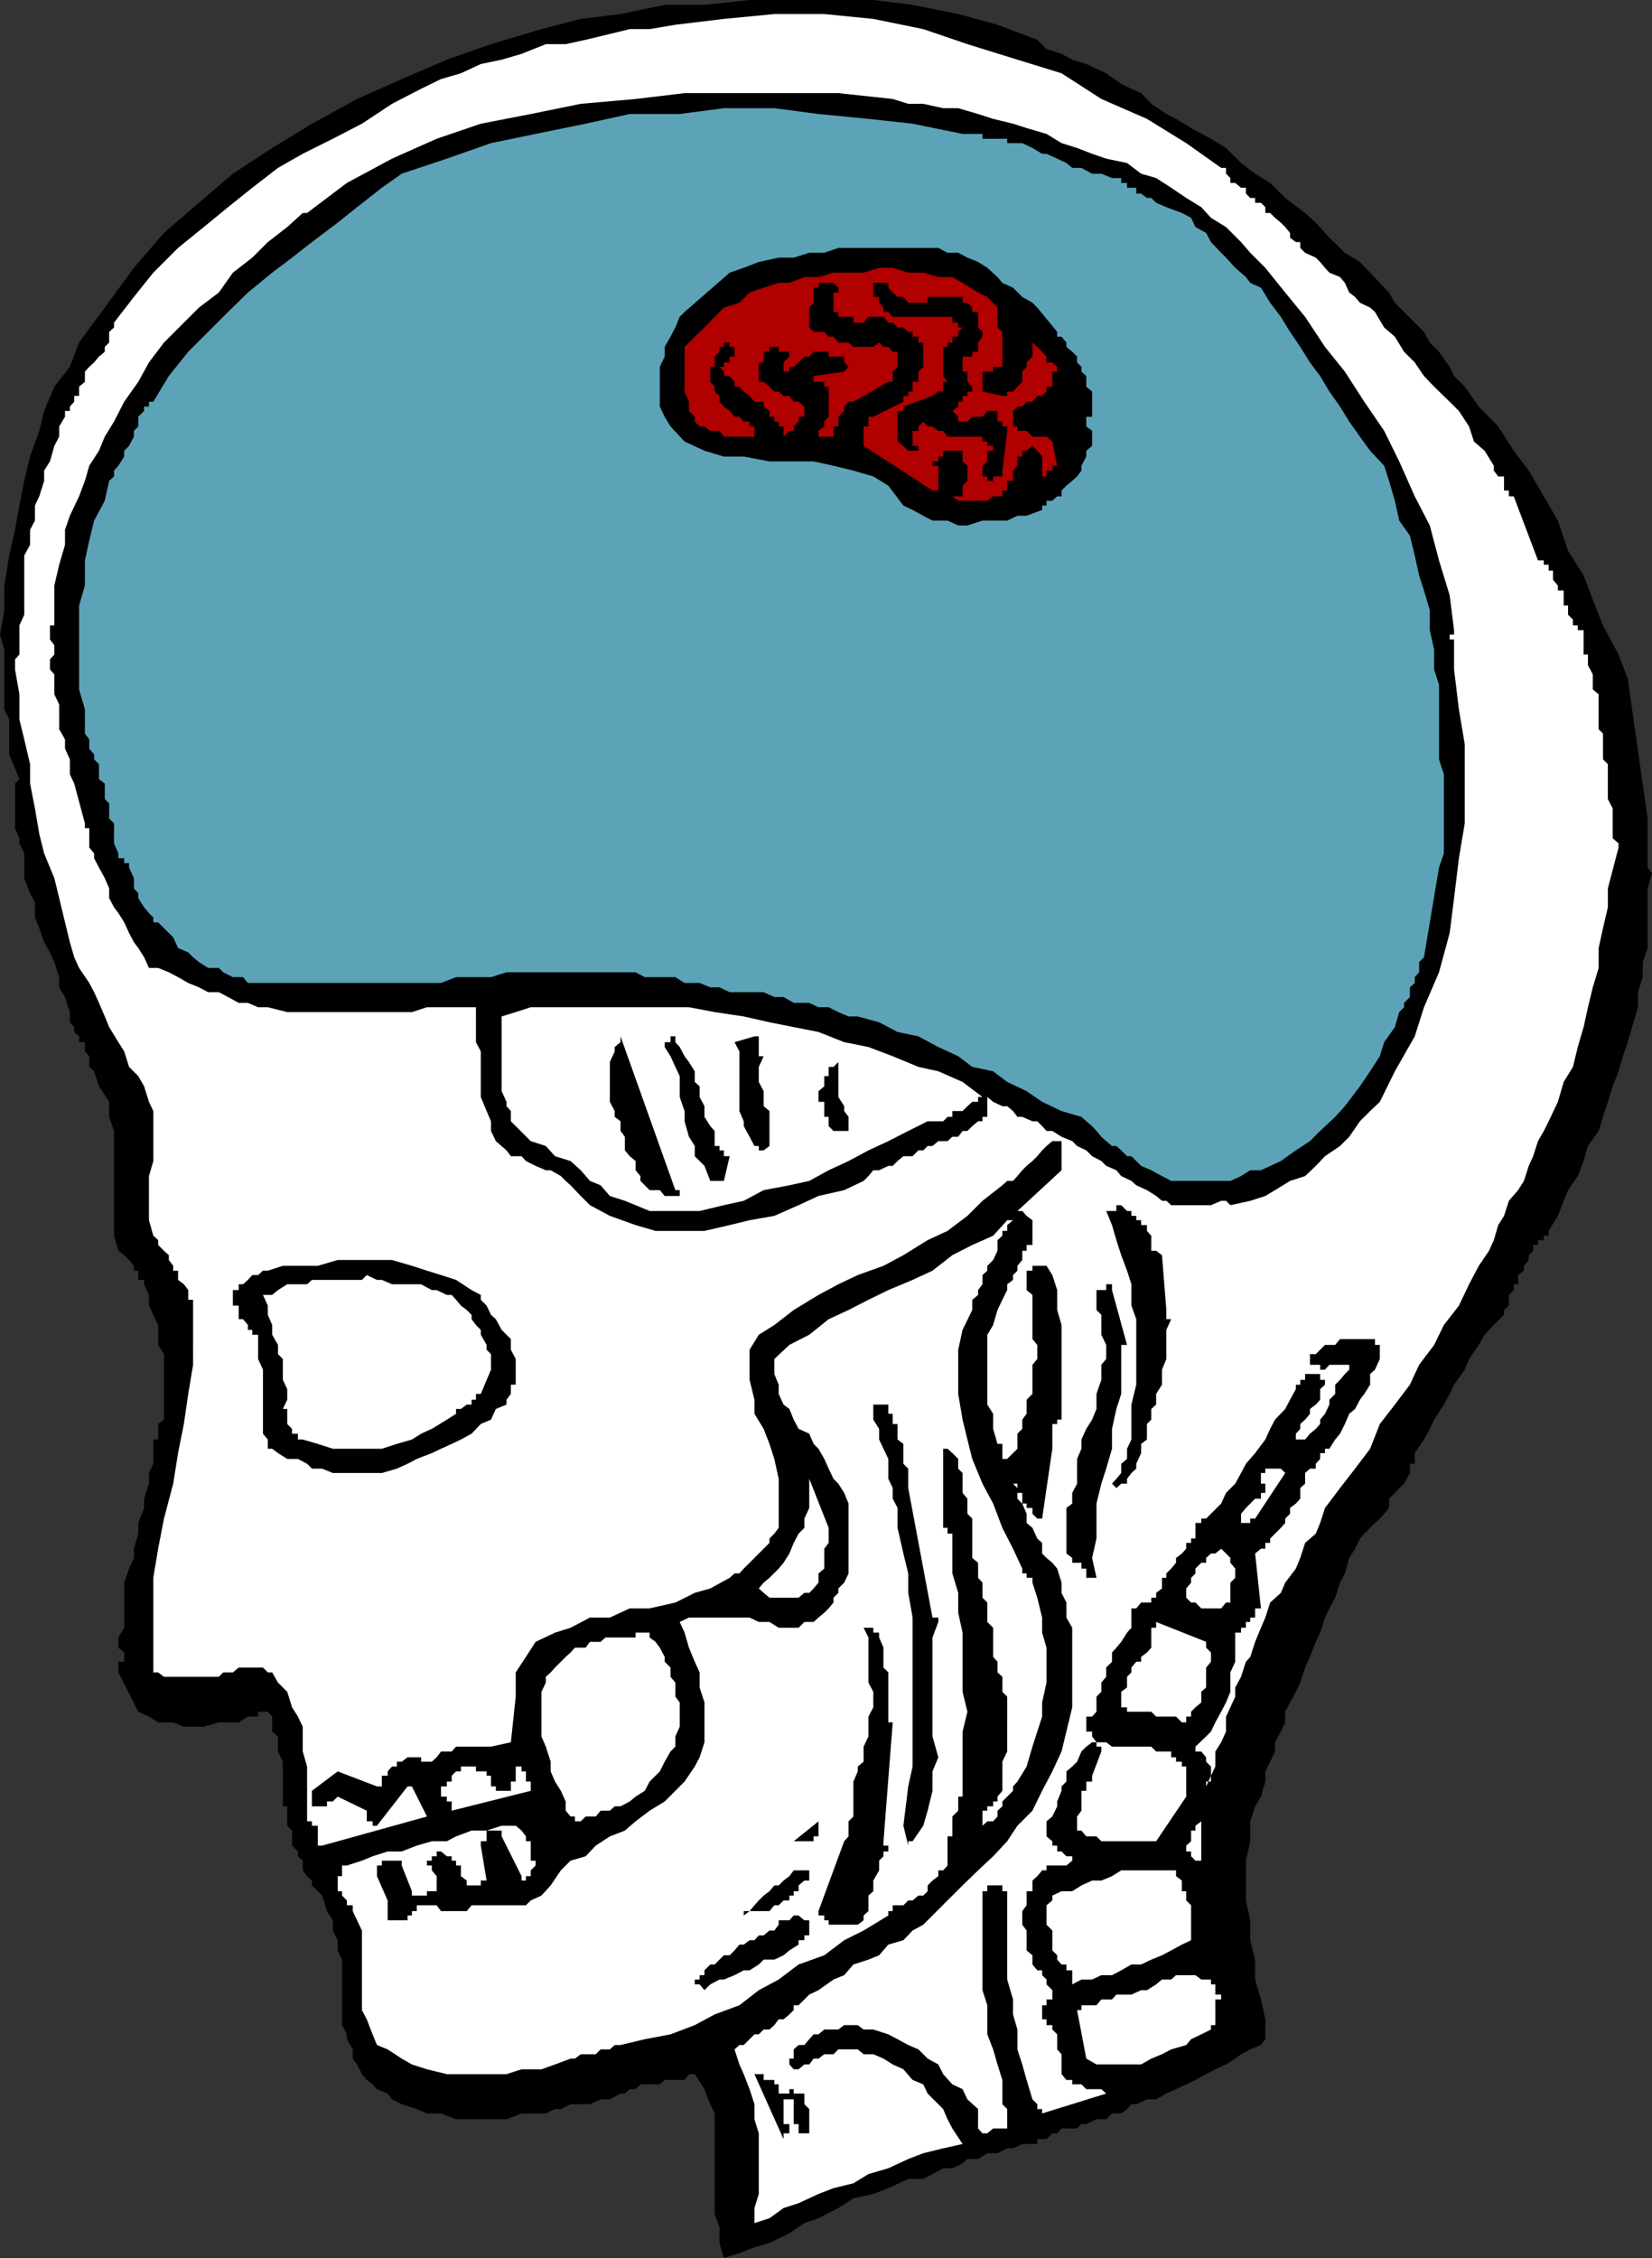 <svg xmlns="http://www.w3.org/2000/svg" width="340.5" height="465.398"><rect width="100%" height="100%" fill="#333333" stroke="none"/><path d="m339.598 168.7-4.098-28.802-1.902-5-3.2-6-2.101-5.296-1.899-5-3.199-5.102-2.101-6.2-2.899-5-3.101-5.3L312 92.898l-3.203-5-4-4.097-2.899-4.102L299.7 77.5l-.902-1.898-2.2-3.102-1.898-1.898-1.199-2.204-1.902-1.898-2.2-2.2-1.898-1.902-1.203-2.097-1.899-2-2-2.102L280.297 54l-3.098-1.898L274 49l-2.8-3.102-2.2-2-4.102-3.097-3.101-3.102-3.098-1.898-2.902-2.2-3.098-3.101-3.101-1.898-4.098-2.204-3.102-1.898-2-1-3.101-2.102-2.098-2.199-2-.898-2.101-1L228 15.1l-2-.902-2.102-1L221 12.3l-2.203-1.2-3.098-1-1.902-1.902-8.2-3.097-8.097-2.204L188.098 1 180 0h-25.5l-9.3 1H137l-9.102 1.898-8.199 1L111.598 6l-10.399 3.102-9.101 3.199-9.301 4-9.2 4.097-9.3 5.102-8.2 5L48 35.8l-7 6-7.203 6.2-6.2 7.2-6 8.198-5.3 7.204-1.899 5-3.199 4.097-2.101 5-1 4.102-1.899 5.3-1.199 5-1 5.098-.902 5-1.2 5.301-1 6.2v5.1l-.898 5 .898 3.098V146.2l1 2.102v7.199l1.2 2.898.902 2.204-.902.898v9.2L4 172.8v1l1 2.098V181l1.2 3.102 1 1.898v3.102l.898 2.199 1 2.898 1.199 2.102.902 2 1 3.097v2.102l1.2 2 1 3.102v2.097l.898 1v1l1 .903v1.199H17.5v1.898l.898 1v2.2l1 .902 1 3.097 2.102 3.204v3.097l1 2.903v21.597l.898 3.102 1.2.898 1 1 1 1.2v1h.902v1.902h1.2v.898l1 2.2v2.203l.898 1.898 1 2.102v4.097l1.199 1.903v13.5l-1.2.898v3.2h-1v5l-.898 1.902v2.199l-1 3.097v1.903l-1.199 3.097v2.204l-.902 3.097v1.903l-1 2.199-1 2.898v9.301l-1.2 2v2.102l1.2 1v1.898h-1.2v2.2l4.102 8.1 2.2 1 1.898 1.2h3.101l2.2.898H42l3.098-.898h4.101l1.899-1.2h2.101v-1h2l.899 1v3.098l1.199 1V361l1 2.102v9.199h.902v4l1 1v3.097l1.2 1.204v1l1 .898v2l.898 1.2 1 .902v1L65.5 389.8l.898.898 1 3.2 1.2 1.902v2.097l1 2V402l.902 1.898v13.5l1 1.903v1l1.2 2.097v1.903l.898 1.199 1 2 1 1.2 1.199.902.902 1 2.2.898.898 1.2 2 1 3.101 1 2.102.902h2.898L94 436.8h10.398l3.102-1.2h5l1.898-.902h1.2l2-1h4l2.199-1h1.902l2.2-1.199h.898l1-.898H131l1-1h4l1-.903h4.098L142 427.5h1.2l2 3.102 1.198 3.097.899 1.903V456.3l1 2.8v3.2l.902 3.097 3.2-1 3.101-1.199 3.098-.898 4.101-2 3.098-2.102 2.902-1 4.098-2.097 3.101-2 4.102-.903 3.098-1.199 4.101-1.898h3.098l1.902-1 2.2-1.204h1.898l2.101-1 1-.898h2.2l1.902-1.2h2.098l2-1h1.199l1.902-.902h3.098v-1h1.902l1.2-1.199h1l.898-1H222l.898-.898h1l2.102-1h2l1.2-1.2h1.898l1.199-.902.902-1h1l2.2-1h1.898l2.101-1.199 2-.898 2.102-1 1.898-.903 2.2-1.199 1.902-1 2.2-1 1.898-1.2 1.199-.902 1.902-1 2.2-.898.898-1.2v-4.1l-.899-4.098L258.7 408v-4.102l-1-4v-4.097l-.902-4.102V383.5l.902-4v-4.102l1-3.097 1.2-2 .898-3.102v-2.097l1-2 1-2.102v-1.898l1.203-2.204.898-1.898v-2.2l1-1.902 1.2-2.199.902-1.898 1-3.102 1-2.199 1.2-3.102.898-1.898 1-3.102.902-1.898 1.2-2.2 1-3.1 1-1.9.898-3.198 1.199-1.903 1-2.097.902-1 1.2-1.204 1-1 1-.898.898-1 1-1.2v-1.902l1.203-1.199.898-1 1-.898 1.2-2.2V301.7h1v-2.2l1.902-2.8 1.2-2.2.898-1.898 2-3.102 1.199-2.2.902-1.902 2.2-3.097.898-2.2 2-2.902 1.203-2.097 1.898-2L310 271v-1l1-.898v-2.204l1-1V264.7h.898v-1.898l1.2-.903v-1l1-1.199v-1l.902-.898v-1.2h1v-1h1.2v-.902h1v-1l1.898-3.097 1.199-3.102.902-2.2 2-2.902 1.2-3.097.898-3.102 2.203-3.097.898-2.903 1-3.097 1-3.204 1.2-3.097.902-3.102 1-2.898.898-3.102 1.2-4.097V204.5l1-3.102v-3.097l1-2.903v-12.296L340.5 180l-.902-1.2v-10.1"/><path fill="#fff" d="m333.598 173.8-1.2-1v-6.198l-1-1.903V157.5l-1-1v-5.3l-.898-.9v-7.198l-1.203-1V139l-1-1.898v-2.204h-.899v-5H325.2v-1h-1V127.7l-1-1v-1.898h-.902V121.7h-1.2v-1l-1-1.199v-1.898h-.898v-1.204h-1v-.898H317l-5-13.2h-1v-1.198h-1V98.2h-1.203l-.899-1.2v-1L306 92.898 303.797 91l-1-3.102-2.098-3.199-1.902-1.898-3.2-3.102L293.5 77.5l-1.902-2.8-2.2-2.2-1.898-3.102-2.203-1.898-1.899-3.2-1-.902-2.101-1-1-1.199-1.2-.898-.898-2-1-1.2L274 56.2l-.902-1-1-1.199-.899-.898-2.199-1-1-1v-1.204h-.902l-1.2-.898v-1l-1-1.2-.898-.902-1.203-1-1-1h-1V42.7l-.899-.898H258.7v-1h-1l-.902-.903V38.7h-1l-1.2-1h-1v-1l-.898-.898v-1.2h-1l-7.2-5.102-8.102-5L227 20.398l-8.203-5.296-9.098-2.801-10.3-3.2L190.296 6 180 3.898l-10.102-1h-10.3l-10.399 1-10 1.204-5.3.898h-4.102l-4.098 1-5 1.2-4.101.902H112.5l-5 2-4.102 1.199-4.3.898L95 15.102 90.898 16.3l-4.101 2-6 3.097-6.2 4.102-6 3.102-6.199 3.097-5.101 2.903L52 38.699l-5 4-5 4.102-5.3 4.3-5.102 5.098-4 5L23.5 66.5v1l-1 .898v2.204l-.902.898v1l-1.2 1-1 1.2-1 .902-.898 1v2.097l-1.203 1v1.903h-1V82.8l-.899 1v.898h-1v1.2l-1.199 2V90l-1 1.898-.902 3.204L9.097 97v2.102l-1 3.199-.898 1.898v3.102l-1 1.898v3.102L5 114.5v12.2l-1 2.198v6l-.902 1V138L4 143.102v5.199l1 4.097 1.2 5.102v4l1 5.102.898 5.296 1 4L11.199 181l1 4.102 1.2 5 1 4.097.898 3.102 1 2.199 2.101 3.102 1 1.898 1 2.2 1.2 2.8.902 2.2 1.898 3.1 1.2 1.9 1 3.198 1.902 1.903 1.2 2.097 1 3.204.898 1.898v10.3l-.899 3.098v9.102l.899 3.2 1 .902v1l1.199 1.199 1 .898v1l.902 1.2v1h1v1.902l1.2.898.898 1.2v2h1V281.3l-1 6-.899 6.199-1.199 6-1 6.3-1.902 7.2-1.2 6.2-1 6v19.5h1l1.2.902h11.3l.903-.903h2l1.2-1h5l1 1h.898l1.199 2.102 1.902 1.898 1 3.2 1.2 1.902 1 2.097V361l.898 3.102v11.296h1v.903H65.5v4.097h.898l21.602-6-3.102-6.199H84l-6.3 8.102h-.903v-.903h-1.2V373.2l-6-2.898-1 1h-1.199v1h-3.101v-3.2l5.3-4L77.7 368.2h1V366h1.2v-.898l.898-1h1v-1h1l1.203-.903h2.797v.903H89l1-.903.898-1.199h2.2l.902-1h7.2l4.097-.898 1-9.403v-5l2.101-3.199 2-3.102 4-1.898 3.2-1 4-2.102h4.101l4.098-1.898h4.101l5.301-1.2 4-2 3.2-.902 4-2.199 1-.898h1l.898-1 1.203-1.2 1-1 .898-.902 2.2-2.199v-.898l1-1 .902-1.204v-10.097l-.902-4.102-1-3.097-1.2-3.102-1.898-3.102V288.5l-1-4.102V278.2l1.898-3.097 3.2-2 4-3.102 5.101-3.102 4.098-2.199 4-1.898 5.3-1.903 4.102-2.199 5-3.097 4.098-1.903 4.101-3.097 3.102-3.102 4.098-3.2 1-.902h1.199l.902-1 1-1.199.899-.898 1.199-1 1-1 1-1.2.902-.902 1.2-1h1.898v6l-9.098 8.403h1l.899 1 1.199.898v5.102h-1.2v1.199h-.898v1.898l-1 1.2v1l-.902.902v1l-1.2.898v1.2l-1 2-1 2.101-.898 3.102-1.199 2V289.5l1.2 1.898v3.102l.898 3.102h1v3.097h1l1.199-1.199.902-.898V295.5l1-1v-1.898l.899-1.204V288.5l1.199-1.2v-6l1-1.198v-2.903l-1-1.199v-9.102l-1.2-1v-4h1.2v-1h2.902l1.2 1.903 1 3.097V270l.898 3.102v19.5h-.899v.898h-1v5.102L214.797 313h-1l-1-1v-1.2h-1.2v-.902h-.898V307.7h-1v-1.898h-.902l.902.898v2.2l1 1 .899 2.101v1.898l1.199 1 1 2.204 1 .898v2.2l.902.902 1.2 1 1 1.199.898 2.898v2.102l1 2v3.097L221 335.5v16.398l-1.203 5-1 4.102-1.899 4.102-2.101 4-2 4.097-3.098 3.102-2.101 3.199-2.899 3.102-3.101 2.898-3.2 3.102-3.101 3.097-3.098 3.102-1.902 1.898-2.2 1.2-1.898 2-3.101.902-1.899 2.199-2.199.898-3.102 1-1.898 2.204-2.203.898-3.098 2.2-1.902.902-2.2 2.199h-1v1l-.898.898-1.199 1h-1l-.902 1.2-1 .902h-1.2l-1 1h-.898l-1 1-1.203 1.199h-.899l-1 .898 1 3.102.899 2 1.203 3.102 1 3.097v3.102l.898 2.898v12.5l-.898 2.903v3.097l3.098-1 2.902-2.097 3.098-1 4.101-1.903 3.098-1.199 4.101-1 3.102-1.898 4.098-1.204 4.101-1.898 3.098-1.2 4.101-1 4-.902-2.101-3.199-1-1.898-.899-2.102-3.199-3.199-.902-1.898-2.2-.903-1.898-2.199-2.199-1-1.902-1.2-2.098-.902h-2l-1.203-1h-4l-1 1h-1.899l-1.199.903h-1l-.902 1.199h-1l-1.2 1h-1l-.898-1v-1.2h.899v-1.902l1-.898h1.199l1-1.2.902-1h1l1.2-1h2.898l1.203-.902h2.797l1.203.903h2l3.098 1 1.902 1 2.2 1.199 2.097.898 1.902 1.903 2.2 1.199 1 2 1.898 2.102 2.101 1 1 2.097 2.2 2v4l.902 1h1l1.2-1h2.898v-4l-1-1v-5l-1-3.199-.899-3.102-1.199-3.097v-6l-1-3.102v-20.398h1v-1.2h1.2v-1 1h1.898v1.2h1V408l1.199 4.102v3.097l.902 3.102v4.097l1 3.102.899 3.2 1.199 4 1 1v1h1v.902L228 431.5l-1-.898h-3.102l-1-1H221v-.903h-1.203l-1-1.199v-4.102l-.899-1v-3.097l-1-1v-.903H215.7V416.2h-.902v-2.898h.902v-1.2h1.2V410.2l-1.2-1.199v-1l-.902-.898v-1h-1l-1-1.204V403l-1.2-1v-4.102l-.898-1.199v-2.8l.899-1.2v-2.898h1.199v-2.2l1-.902 1-1.199h.902v-1h4.098l1.203-1h1-1v-.898h-1.203l-1-1h-.899v-1.204h-1v-.898l-1.199-1v-3.102l1.2-1 1-2.097v-1l.898-2.2v-.902l1-1v-2.097l1.203-1 1-1 .898-2.102 1-1 1.2-.898H226V360h1v1l-1.902 5v1.2h-1.2v1.902h-1v4.097l-.898 1.2v2.902h.898l1 1.199H226l1 1h11.297l6.203-9.2v-6.198h-.902v-1h-1.2v-.903h-1V361h-3.101l-1-1h-8.098l-1.199-.898h-2l-.902-1.204v-1h-1.2v-3.097h1.2l.902-1v-3.102l1-1v-1.898l1-1.2V343.7l1.2-1.199v-1.898l.898-1 1-1.204 1.199-1.898.902-1v-4h1l1-1.2h2.098v-1h1v-1l1.203-.902V325.2h.898v-.898l1-1 1-1.2v-1l1.2-.902.902-1V318h1v-.898h.898v-3.204h1.2V313h1l3.101-3.102 1-2.199 1.899-1.898 1.199-2.2 1-1.902 1.902-2.199 2.098-2.8 1-2.2 1-1.898 2.101-2.204 1-1.898 1.2-2.2v-.902H268v-1h1V283.2h3.098v1.2h1v1l-1 .902v2.199l-.899 1-1.199.898v1l-1 1.204-1 .898v1l-.902 1v1.2H269l1-1.2 1.2-1 .898-1v-.898l1-1.204.902-1.898v-1l1.2-1.2v-1.902l1-1 1-1.199.898-.898v-1H274l-.902 1h-1v-1H270v-2.2h1.2l.898-.902 1-1h2.101l1-1.199h7.2v1.2h1v2.902l-1 2.199-1 .898v2.2l-1.2 1.902-.902 1.199-1 1.898-1.2 1-.898 2.102-1 2-1 1.2-1.199 1.902h-.902v.898h-1v1.2l-.899 1v1H270l-1 .902v2.199l-1 .898v2.2l-.902 1-1.2.902V312l-1 1v.898l-.898 1-2.203 2.204V318h-1v1.2h-.899l-1.199 1 1.2 11.3h-1.2v1.898h-1v.903h-.902v1.199h-1v1h-1.2v6l-1 2.2v4l-.898 2.198-1 1.903L250.5 355l-.902 1.898-1 1-2.2 2.102v1h1.2l1 1.2v.902l1 1v3.097h-1v1l1-2.199.902-1.898V361l1.2-1.898 1-2.204v-3.097l.898-1.903 1-2.199v-1.898l1.199-2.2 1-3.101.902-1 1-3.102 1.2-2.898.898-2.102 1-3.097 2.203-2 .898-2.102 2.2-2.898.902-2.2 1-3.101 2.2-1.898.898-2.204 1-3.097 3.101-4.102 3.098-4 3.101-4.097 2-5.102 3.102-4 3.098-4.102 1.902-4.097 3.098-4.102 2-4.097 3.101-4 2.098-4.403 2-3.8 2.101-3.098 1-2.2.899-3.101 1.203-1.898 1-3.102 1.898-2.2 1.2-1.902 1-3.097.902-2 1-3.102 1.2-2.097 1-2 1.898-4 1.199-4.102 1.902-3.102 1-4.097 1.2-4.102.898-4.097 1-4.102 1.203-4v-4.102l.898-4.097 1-4.301v-3.898l2.2-8.403v-.898"/><path d="m299.7 129.898-.903-7.199-2.2-7.199-1.898-7.2-3.101-6-3.2-7.198-3.101-6.301-4.098-6-4-6.2-4.101-5.101L269 65.3l-4.102-5-4.101-5.1-3.098-3.098-1.902-2.204-3.098-3.097-3.101-1.903-2-2.199-3.098-1.898-3.102-2.102-3.101-2-3.098-.898-2.902-2.2L228 32.7l-2.902-1L222 30.5l-3.203-1-3.098-1.898-4.101-1.204-2.801-.898-4.098-1-3.101-1-4.098-1.2h-3.102l-4.101-.902h-3.098l-3.199-1-11.203-1.199h-31.7L131 20.4l-11.3 1-10.302 2.101-10.3 2L90 28.602l-9.203 4.097-9.297 5-8.203 6.2h-.899L59.2 46.8l-4 3.097-3.2 3.205-4 3.097-2.902 4.102L41 63.398l-7.203 7.204-3.098 4.097-2.199 4-2.902 4.102-2.098 4.097L21.598 90l-1.2 2.898-2 3.102-.898 3.102-1.203 3.199-1.899 4-1 2.898v3.102l-1.199 4.097-1 4.301v8.2h-.902v2.902l.902 1.199v1.898l-.902 1V138l.902 1v4.102l1 2.097v5.102l1.2 2.097v1.903l1 2.199v3.102l.898 1.898 2.203 8.2v1h.898v4l1 1.198v1l1 1.903 1.2 2.199.902 2.102v2l1 1.898.898 1.2 1.2 1.902 1 2.199 1 1.898.902 1.2 1.2 1.902 1 2.199h1.898l2.199.898 1.902 1 2.098 1.204L41 203.5l1.898 1h2.2l1.902 1 2.2 1.2h1.898l2.101.902h2l4 1h25.7l3.101-1h10.098v7.199l1 1.898v9.403l1.199 2.898.902 2.102v2l1 2.097 2.2 1.903.898 1.199h2.203l.898 1 2 1 2.102.898h1l2.098 1.2 1 1 1 .902 2.101 2.199 1.899 1.898 4.101 2.204L131 252.5l4.098 1.2h10.101l5.2-1.2 4.101-1 5.098-.898 5-2.204 4.101-1.898 5.301-1.2 4-1.902 1-1 1-1.199h1.2l1.898-.898H184l1-1 1.2-1h1.898l1.199-1.2h1l.902-.902h1l1.2-1h1.898l1-.898h1.203l.898-1.2h1l1-1 1.2-1h.902v-.902h1v-4.097l1.2 1 1.898.898h1l1.199 1 .902 1.2h1l2.098.902h1l1 1 .902 1h1.2l1.898 1.199 2.203.898 1 1 1.898.903 1.2 1.199 1.902 1 1 1 2.098.898 1 1.2 2.101 1 1 .902 2.2 1 1.898 1.199 1.203 1h.898l1 .898h8.2l2.101-.898h1l.899.898 4.101-.898 3.098-1 2-1.2 3.101-1.902 3.102-1 2.2-2.097 1.898-2 3.101-2.102 1.899-1.898 2.199-3.2 2.101-2.101 2-1.898 3.102-6.301 4.098-7.2 1.902-6 3.098-7.203 2.199-8.097.902-7.2 1-8.203 1.2-7.199v-16.3l-1.2-7.2-1-8.199v-6.2h-.902v-1h.902v-.902"/><path fill="#5ca3b8" d="m296.598 141.102-1-3.102v-4.102l-.899-4v-4.097l-1.199-4.102-1-3.097-.902-4.102-1-4.102-2.2-3.097-.898-4.102-1.203-4.097-1-3.102-2.899-3.102L280.297 90l-2.2-3.102-1.898-3.097L274 80.699l-1.902-3.199L270 74.7l-2-3.2-2.102-3.102L264 65.301l-2.203-2.903-1.899-3.097-2.199-1-.902-1.2-2.2-1.902-1.898-2.097-1-1-2.101-2.204-1-1.898-2.2-1.2-.898-1.902-1.902-1-3.2-1.199-2.101-.898-1-1h-.899l-1.199-.903h-1V38.7h-1.902v-1h-1.2v-1H229.2l-2.2-.899h-1.902l-2.2-1.2H221l-1.203-1-1.899-.902-2.199-1h-.902l-2-1.199-2.098-1h-3.101v-.898H202.5v-1h-4.102l-10.3-2.102-9.098-1-10.3-1-9.102-1.2h-10.399l-9.101 1.2h-10.301l-9.098 2-10.3 2.102-9.2 1.898-9.101 3.2-9.301 3.1-4.098 2.9-5.101 4-4 3.198-5.301 4-4.098 3.204-4.101 3.097-5 4.102-4.098 4-4.102 4.097-4.101 4.102-4 5-3.2 5.3H30.7v1h-1v.9l-1.2 1.197v2l-.902.903V90l-1 1.898-1 1v1.204L24.398 96l-.898 1v1.2l-1 .902-.902 4.097-2.2 4.102-1 4.097-.898 4.102v5.2l-1.203 4.1v17.302l1.203 4.097v5l.898 1.2v1.902l1 1.199v1l1 1v3.102l1.2.898v3.2l.902.902v3.097l1 1v4.102l.898 2.097v1h1.2v1h1v.903l1 2.199v2.102l.902 1v1L29.7 187l1 1.2.898.902v1h1l2.199 2.199.902.898 1 2.2 2.098.902 1 1 1.203 1 1.898 1.199h2.2l.902.898 2 1h2.098l1 1.204h39.8L94 201.398h7.2l3.198-1H131l1.898 1h6.301l1.899 1.204h3.101l2.2.898h1.898l2.101 1h7l2.2 1h1.902l2.098 1.2h3.199l1.902.902h2.098l2 1 2.101.898h1.899l4.402 1.2 3.801 2 4.297.902 4.101 2.199 4.102 1.898 2.898 2.2 4.301.902 2.899 2.199 4 1.898 3.199 2.204 4 1.898 4.101 1.2 1 .902 1.2 1 .902 1 1 1.199 1 .898 1.2 1h.898l1 .903 1.199 1.199h.902l2 2 2.098.898 2.203 1.2 1.898 1h12.2l2.199-1 1.902-1.2h2.2l4.101-1.898 3.098-2.2L270 235.2l2.098-2.097 3.101-2.903 2-2.199 3.098-4.102 2.101-3.097 2-3.102.899-2.898 2.203-3.102.898-3.097 1-1v-.903l1.2-1.199v-2l1-.898v-1.204l.902-1v-2.097l1-1 3.098-18.5 1-2.903v-16.296l-1-3.102v-15.398"/><path fill="#fff" d="M264 302.7h-1.203v-1 1h-2v.902h-.899v2.199h.899v1.898h-.899v1.2H258.7l-1.902 1.902-1 1.199v1.898h-1.2 3.102V313h1l6.2-9.398-.899-.903m-10.403 19.403v-1l-.899-.903-1-1-1.199 1h-.902l-1 .903v1h-1l-1.2 1.199v1l-.898.898v1l-1 1.2v1.902l1 1h.898l1.2 1.199h4.101l1-1.2h.899v-4.1l1-1v-1.9l-1-1.198"/><path d="M225.098 81.602v-.903l-1.2-1V77.5l-1-.898v-1l-.898-.903V73.5l-1-1-1.203-1v-.898l-1-1.204h-.899v-1l-4.101-5-1-1-2.098-1.199-1.902-1.898-2.2-1-1-1.2L203.5 55.2l-1.902-1.2-2.2-.898-1.898-1h-2.203l-1.899-1h-20.601l-2.899 1h-3.101l-3.2 1H160.5l-4.102.898-3.101 1.2-2.899 1-9.3 8.1-1 1-.899 2.2-1 1.898L137 71.5v2l-1 2.102V83.8l1 2.097 1.2 2L141.097 91l4.101 1.898 4 1.204h4.098l5.3 1h9.102l4.098.898 4.101 1L180 98.2l3.098 1.902 3.101 4.097 1.899.903 2.199 1.199 1.902 1h3.098l2.203 1h1.898l3.102-1h5.098l2.101-1h1.899l3.199-1.2v-.902h.902v-1h1.2l1-.898h.898v-1.2l1-1 1.203-1 1-.902.898-1.199v-1l1-1.898v-1.204l1.2-1v-3.097l-1.2-.903v-2h1.2v-4.296"/><path fill="#fff" d="M249.598 341.5v-.898l-1-1v-1.204l-10.301-4.097v1.199h-1v4.102l-.899 1-1.199.898v1h-1l-1 1.2v1l-.902.902v2.199l-1.2.898v3.2h1.2v.902h5l1 1h4.101l1.2 1.199h.902v-1.2h1v-1l.898-.902 1.2-1V348.7l1-.898V343.7l1-1.199v-1"/><path d="M240.398 271.898V270l-.898-11.3-1.203-.9h-1v-3.1l-.899-1v-1.2H235.2v-1h-1v-.898h-1v-1h-.902l-1.2-1.204h-1v1.204H228l1.2 2.898.898 3.102 1 3.097 1.199 3.2.902 2.8v4.403l1 2.796v13.5l-1 4.102v7.2l-.902 1.902v2.097l-1.2 1v1.903l-1 1.199-.898 1 .899.898 1-.898h1.199v-1l.902-1.2 1-.902v-1l1-2.199v-1.898l1.2-.903V293.5l.898-.898v-2.204l1-.898v-2.2l1.203-1.902v-3.097l.898-2.2v-6l1-2.203h-1"/><path fill="#b00000" d="m217.898 75.602-1-.903H215.7V73.5l-.902-1-1-1-1-.898V73.5l-1.2 1.2v.902l-.898 1v2.097l-1 1-.902 1h-1.2v.903h-1l-4.097-.903v-4.097h2.2v-1h1.898v-7.204l-1-.898v-4.102L203.5 61.2l-1.902-.898-3.2-2-2.101-1.2h-2.899l-3.101-.902h-3.098l-3.199-1h-2.8l-3.2 1h-6.203l-3.098.903h-2.902l-3.098 1.199H160.5l-3.102 1-2.898 1-2.102 2.097-3.199 1-1.902 1.903-2.098 2.199-2 1.898-2.101 2.102v9.2l.902 2.1v1.9l1.2 1.198v1l1 1h1l1.198.903h1.899l.902 1.199h6.301v-2.102h-1v-1h-1.203l-.899-1h-1l-1-1.199-1.199-.898-.902-1v-1.2l-1-.902v-1l-.899-1v-3.097h.899V73.5l1-1v-1h.902v-.898h1.2v.898h1v2h-1v1.2h-1.2v.902h-.902l.902 1v.898h1.2l1 1.2v1h1l.898 1 1.203.902 1 1.199h1.898v1l1.2.898v1.2h1v1h.902v1h1V90l1.2-1.2h.898v-.902l1-1v-1h1.199v-2.097l-1.2-1h-1l-.898-1.2H161.5l-1-.902h-.902l-1-1-1.2-1h-1v-4h1V72.5h1.2v-1h1.902v1h2.2v1l-1.2 1.2v1.902h1.2v-1h.898l1-.903 1.199-1.199h1l.902-1h3.098v1H174v1.2l.898.902-.898 1-6.3.898v1.2h2.198v1h.899v6.198l-.899 1v1l-1.199.903V90h3.098v1-3.102h1v-2L174 84.7v-.898l.898-1h1l7.2-4.102H184v-2.097l1-1V72.5h-1l-.902-1h-1l-.899-.898L180 71.5h-4.102l-1-.898h-2.101l-1-1.204h-1l-.899-1H167.7l-.902-.898v-4.102l.902-1v-3.097h1v-1h3.098l1 1v1h-1v4h1v1h3.101V66.5H178l1-1.2h3.098l1 1.2H184l1 1h1.2l1 .898h.898v1h1.199v1.204h1v5l-1 1v2.097h-1.2v2h-.898v.903h-1V82.8L180 85.898h-1v2h-1v4l14.2 9.204h1.198V96H192.2v-.898h1.2v-1h1v-1.204h4v2.204l1 .898v3.102l-1 1v2.199h-2.102l1.203.898h6l1.2-.898h1.898v-1.2h1v-2h1.199V97l.902-1v-1.898h1v-1.204h.899l1.199-1 1 1 1 1.204v4.097h.902V97h1.2v-1h1l-1-5-1.2-1h-2.902l-1.2-1.2H209.7v-.902h-.902V84.7l.902-.898h1l.899-1h1.199l1-1.2h1l.902-.902v-1h1.2v-3.097h1v-1"/><path fill="#fff" d="M247.598 376.3v-.902l-1.2.903v1h-.898v2.199l-1 .898v1.204h1v1l.898.898h1.2v-7.2m4.102 35.802v-1h-1.2V409h-.902v-1h-2l-1.2-.898h-4l-1 .898H239.5l-1.203 1-1.899 1.2H235.2l-2 .902h-3.101l-.899 1H227l-1 1.199h-3.102v1H222l1.898 10L226 425.5h9.2l2.097-1.2 2.203-.902 1.898-1 3.102-.898 1-1.2 2.098-1 2-1v-.902h.902v-5.296h1.2m-6.2-16.302v-3.1l-1-1v-1.9h-.902v-2.198l-1.2-.903V385.5h-11.3l-1.899 1.2-2.199.902h-1.902l-2.2 1L221 389.8h-2.203l-1.899.898v1l-1.199 1v4l1.2 1.2V402l1 1v.898l.898 1h1v1.204H221V409l1.898-1h2.2l1.902-.898h2.2l1.898-1 2.101-1.204h2l2.098-1L239.5 403l1.898-1 2.2-1.2 1.902-.902v-4.097"/><path d="m232.297 277.2-3.098-11.302V264.7H228v1.2h-2v4.1l1 1v4.102l1 2.097v2.903l-1 1.199v3.097l-1 2.903v3.097l-.902 2.204-1.2 1.898-1 2.2v1.902l-.898 2.097v5.102l-1 1.898v2.2l-1.203.902v9.398l1.203.903v1h1.898v1.199h1v2.898-1H226l-.902-4.097.902-4v-7.204l1-4.097 1-3.102 1.2-4.097V294.5l.898-4.102 1-3.097v-10.102h1.199M207.598 88.8v-.902h-1v-1h-1V84.7H203.5l-1 1.2h-2.102l-1 1H197.5v-1l-1.203-1.2 1.203-.898v-1h.898v-1.2h1V80.7h1v-1l-1-1v-2.097h-1V73.5h2v-1h1.2v-1.898l.902-1.204v-1l-.902-.898v-3.2h-1.2v-.902l-1-1h-1V61.2H191.2v1.2h-4l-1-1.2H185l-1-.898-.902-1v-1H180V61.2h1.2v1.2l.898 1v.902h1l.902 1h12.297V66.5h1.203v1h.898l-.898.898v1h-1.203v1.204h-1v.898h-.899v6l.899 1.2h-.899v2h-1l-1.199.902-6 2.199v.898H185V91l1.2.898 1 1h2.097v-1h-1.2v-3.097h1.2v-.903l1-1 .902 1h1l1.2.903h1l.898 1.199h7.203v1h1v.898h1.2v1h-1.2v2.204l-1 .898v2.2h1v.902h1.2v-.903h1.898V97l1-8.2"/><path fill="#fff" d="m207.598 251.5-2.899 3.2-4.3 1.902-4.102 2.097-4.098 3.2-4.101 1.902-5 2.097-4.098 2-4.102 2.102-4.101 1.898-4 3.204-4.098 2.097-3.101 2.903v3.097l.902 2.2v1.902l1 2.199 1.2.898.898 2.204 1 1.898 2.199 1 .902 2.102 1 1 1.2 2.097.898 2 1 2.102 1 1 1.203 1.898.898 2.2V324.3l-.898 1.898-1.203 1.2v.902l-1 1v1l-1 1.199-.899.898-1.199 1-1 .903h-1.902l-1.2 1.199H160.5l-1.902-1.2h-2.2l-1.898-.902H142l-1.902.903 1 2.199.902 3.102 1.2 2.898 1 2.2v3.1l1 3.098v8.204l-1 3.097-1 1.903-2.102 3.097-1.899 1.903L137 371.3l-3.102 1.898-2.898 2.2-2.203 1.902-3.098 1.199-2.902 1.898-2.098 2.204-3.101.898-2 2-2.098 3.102-1.902 2.097-2.2 1-1 1H97.2l-1 1.2h-5.3l-.899-1.2h-4.102v1.2h-1v.902H84v1h-4.102v-4.102l-2.199-5V384.5h1v-1h4.098v1l2.101 5.3v.9H88v-.9h2v-3.1l-1-1.2v-1h-1v-1h1v-.898h1v-1h.898l1.2 1h1v.898H94v1h1v2.2l1.2.902v1h2.898v-1h1.199l-1.2-7.204v-.898h1.2v-2.2h3.101v1.2l4.102 8.2v.902h.898v-.903h1V385.5l1-1v-1h-1v-4h-1v-1l-.898-1.2-1.203-1h-2.899l-3.101 1h-3.098L94 378.5l-1.902 1H89l-3.102.898-3.101 1.204h-2.899l-3.101 1-2.2.898-3.097 1h-1v2.2h-.902v3.1h.902v.9l1 1v1h1.2v1.198l.898 1.903 1 2.097v16.403l1 1.898 1.199 3.102.902 2.199 2.2.898 2.898 1.903 2.101 1.199 3.102 1 4.098 1h12.3l3.102-1h4.098l2.8-1 3.2-1.2h.902l1.2-.902h3.097l1-1h1.902l1-.898h1.2l5-1.2 5.3-1 5-1.902 4.098-2.199 5.101-1.898 4-3.102L160.5 408l4.098-3.102 5.3-1.898 4.102-3.102 4-2 5.098-3.097v-.903H184V392.7h2.2l1-1h.898l1.199-1h1l.902-.898v-1.2l1-1 1.2-.902v-1.2h1l.898-1v-6h1v-4.102l1.203-1.199v-2.898h.898v-13.403l1-4.097-1-4.102V336.5l-.898-4.102v-4.097l-1.203-4v-8.2h-1v-1.203h-.899v-16.296h.899l1 .898 1.203 1.2v2l.898.902v4.097l1 1.2V312l1 1v8.102l1.2 1v3.097l.902 1v3.102l1 1v4l1.2 1.199v6l.898 1v2.2l1 .902v3.097l1 1V361l-1 2.102v6l-1 1.199v1h-.899v1H203.5v.898h-1v3.102h-.902.902l1-.903h1.2l.898-1V373.2l1-.898v-1l2.199-2.2v-.902l.902-1 1.899-3.097 1.199-4.102 1-3.102 1-3.097v-2.903l.902-4.097v-7.2l-.902-3.101v-3.102l-1-4.097-1-3.102v-1h-1.2v-.898h-.898v-1l-1.902-4.102-2.2-4.3-1.898-5-2.199-4.098-2.102-5.102-1-4-1-4.097-.898-5.301V278.2l.898-4.097 2-4.102v-2.102l1.2-1v-1l.902-1.199v-1.898l1-.903v-1l1.2-1.199.898-1.898v-2.2l1-.902v-1h1v-1.2l1.199-1h-1.2m-5.097-25.398L198.398 223l-5-2.2-4.101-.902L184 217.7l-5-1.898-5-1-5.3-2.102-5.102-1-5-1-5.301-1.199-6-.898-5.297-1h-32.602l-3.101 1-2.899.898v15.398l1 2.204V228l.899 1v2.102l4.101 4.097 3.102 1 1.898 2.102 3.2 1 2.101 1.898 1.899 2.2 2.199.902 1.902 2.199 3.098 1 2.203.898 2.898 1.204H144.2l5-1.204 4.098-.898 4.101-2.2 5.301-1 4.098-.902 4-2.199 4.101-1.898 4.102-2.2 4.098-1.902 4.101-2.097 4-2h3.2l.898-.903h1V229h2.101l1-1 1-.898h1.2v-1h.902v1-1"/><path d="m192.2 333.398-5-26.699v-4l-1-1v-4.097l-1.2-.903V293.5h-1v-2.102h-.902V289.5H180v3.102l1.2 1.898v2.2l.898 1.902 1 2.097v4.102l.902 1.898v2.2l1 1.902v4.097l1.2 5.301 1 4.102v4l.898 5.097v30.704l-.899 4.097-1 8.102 1 4.097v-.898h.899l2.199-3.2.902-3.1 1-4.098v-4l1.2-2.903-1.2-4.3V337.5l1.2-3.2v-.902h-1.2m-17.301-102.296v-.903L174 229v-1l-1.203-1.898v-7.204l-1 1h-1v1.903h-.899v2.097l-1.199 1v2.204h1.2v3.097h.898v1.903l1 1h3.101v-2m8.2 122.698v-9.1l-1-1v-4.098l-.899-2.102v-1H180v-1h-2l1 2v9.3l1 1.9v3.198l-1 1.903v4.097L178 360v3.102l-1.203 1v1l-.899 2.097v7.2l-1 1v3.101l-.898 1-5.3 14.398v.903h1.198v1h.899v.898h6l1.203-.898v-1l1-.903V390.7l1-.898v-2.2l1.2-2.101v-2l.898-.898v-1h1v-1.204h-1v-.898L184 355h-.902v-1.2"/><path fill="#fff" d="m170.797 314.898-4-10.097v6l-1 2.199v1.898l-1.2 1.204-1 1.898-.898 2.2-1.199 1.902-1 1.199-1.902 1.898-1.2 1-1 1.2h-.898.898l1 .902 1.2 1h6l1.199-1h1l.902-.903 1-1.199v-1.898l1.2-1v-4.102l.898-1.199v-3.102"/><path d="M156.398 214.8v-1.198h-.898l-4.102 1.199 1 1.898V229l.899 2.102v1l1.203 2.199 1 1.898h.898v.903h1l1.2-.903V229l-1.2-1v-3.102l-1-1.898v-3.102l1-2.199h-1v-2.898h1-1M168.7 376.3v-.902l-5.102 4.102h4.101v-1h1v-2.2m-1.902 9.2h-3.2l-.898 1.2-1.199.902-1 1h-.902l-1 1.199-1.2.898-1 1-.898 1-1 1.2-1.203.902v-.903h5.3l1-1.199h.903l1-1h1.2v-1h.898v-.898h1v-1.2l1.199-1h1V385.5M149.2 238.3v-1.198h-.903v-.903h-1v-3.097l-.899-1-1.199-1.903V228l-1-1.898v-2.204l-1-.898v-2.2L142 218.899l-.902-1.199-1-1.898-.899-1v-1.2h-1v1.2H137v1l1.2 1.898 1 2.2.898 1.902v4.3l1 2.899v2.102L142 234.3l1.2 1.898v2.102l2 2 1.198 3.097v-1 1h2.801l1.2-5.097h-1.2m17.598 159.598v-2.097h-1l-1.2-1h-1l-.898 1H160.5v.898l-.902 1.2h-1l-1.2 1h-1l-.898 1h-1l-1.203.902h-.899l-1 1.199-1 1H149.2l-.902.898-1 1h-.899l-1.199 1.204v1h-1V408h-1v1h1l1 1.2 1.2-1.2 1.898-1h.902l2.2-.898 1.898-1h1.203l1.898-1.204 1-1h2.2L161.5 403l1.2-1 1.898-1.2v-.902h1.199v-1h1v-1m0 39.902v-3.1l-1-1v-2.2h-2.2v-.898h-.898v.898H160.5v-1.898h-.902v-.903h-2.2V427.5H155.5l6 13.398V439.7h1.2v-1.898h-1.2V432.7h2.098v5.102h1v1.898h2.199v-1.898M139.2 245.3l-11.302-31.698v1.199l-1.199 1v.898l-1 2.2v8.203l1 1.898v1.2l1.2.902v2l.898 1.199v2.8l1 1.2 1.203 1v1.898l1 1.2v1l.898.902 1 1H136l1 1.199h3.098v-1.2h-.899"/><path fill="#fff" d="M140.098 353.8v-2.902l-.899-1.199v-2.898l-1-1.2V343.7L137 342.5v-1l-1-1.898-.902-1.204-1.2-.898v-1H131v1h-6.203l-1 .898h-2.2l-.898 1.204H118.5l-.902 1-1 .898-2.2 2.2-.898 1-1 .902v1.199l-.902 1.898v9.2L112.5 360l1 3.102v2l.898 2.097 1.2 1.903 1 2.199v1.898l1 1.2h.902v1h1.2l1-1h2.097l1-1.2h1.902l1-.898h1.2l1.898-1 1.203-1 1.898-1.2 1-1.902 1.2-1.199.902-.898 1-2 1.2-2.102 1-1v-2.102l.898-2v-2.097"/><path d="M106.297 283.2v-3.098l-1-1.903V276l-1.899-1.898-1.199-2.204-1-.898-.902-1.898-1.2-1.204v-1l-1.898-1L94 263.801l-3.102-1-2.898-.903-3.102-1-4.101-1.199h-11.2l-4.097 1.2h-7.203l-3.098 1h-1l-1 .902H52l-.902 1-1 .898h-.899v1.2H48v3.203h1.2v2.796h.898l1 1.204v1H52v1h1.2v5l1 2.199V295.5l1 1.2v1.902h.898l1.199.898 1.902 1.2h2.2l1.898 1 1 1h2.101l2.2.902h10.101l3.098-.903 2.203-1 1.898-1L89 299.5l1.898-.898 2.2-1 1.902-.903 2.2-1.199 1.898-2 2.101-.898 1-2.204 2.2-.898v-1l.898-1.2v-1.902h1V283.2"/><path fill="#fff" d="M101.2 282.3v-3.198l-.903-.903v-1l-1.2-2.097v-1l-1-1-.898-1.204V271l-1-1-1.199-.898-1-1.204-.902-1h-1l-2.098-1h-1l-2.203-1.199h-6l-2.098-.898h-1l-2.101-1-1 1H64.297l-1 .898h-4.098l-1.902 1.2-1.2 1H54.2l1 2.203V271l.899 2.102v2l1.199 2.097v1.903l1 1v4.296l.902 1.903v2.199l-.902 1.898h.902v3.102l1 1v1h1.2v1.2h1l3.101.902 3.098 1H78.7l3.098-1 3.101-.903 1.899-1.199 2.203-1 3.098-1.898L94 291.398v-1h1l1.2-.898h1v-1h.898v-1.2h1l2.101-5m8.199 85.9v-1h-1v-2.098h-.898v-1h-1.203v3.097h-1v1.903h-3.098v-.903h-1V366h-.902v-.898h-2.2v-1H95v1h-1l-.902.898v1.2h-1v1h-1.2v2.1h1.2v1h1v1.9l16.3-4.098v-.903"/></svg>
